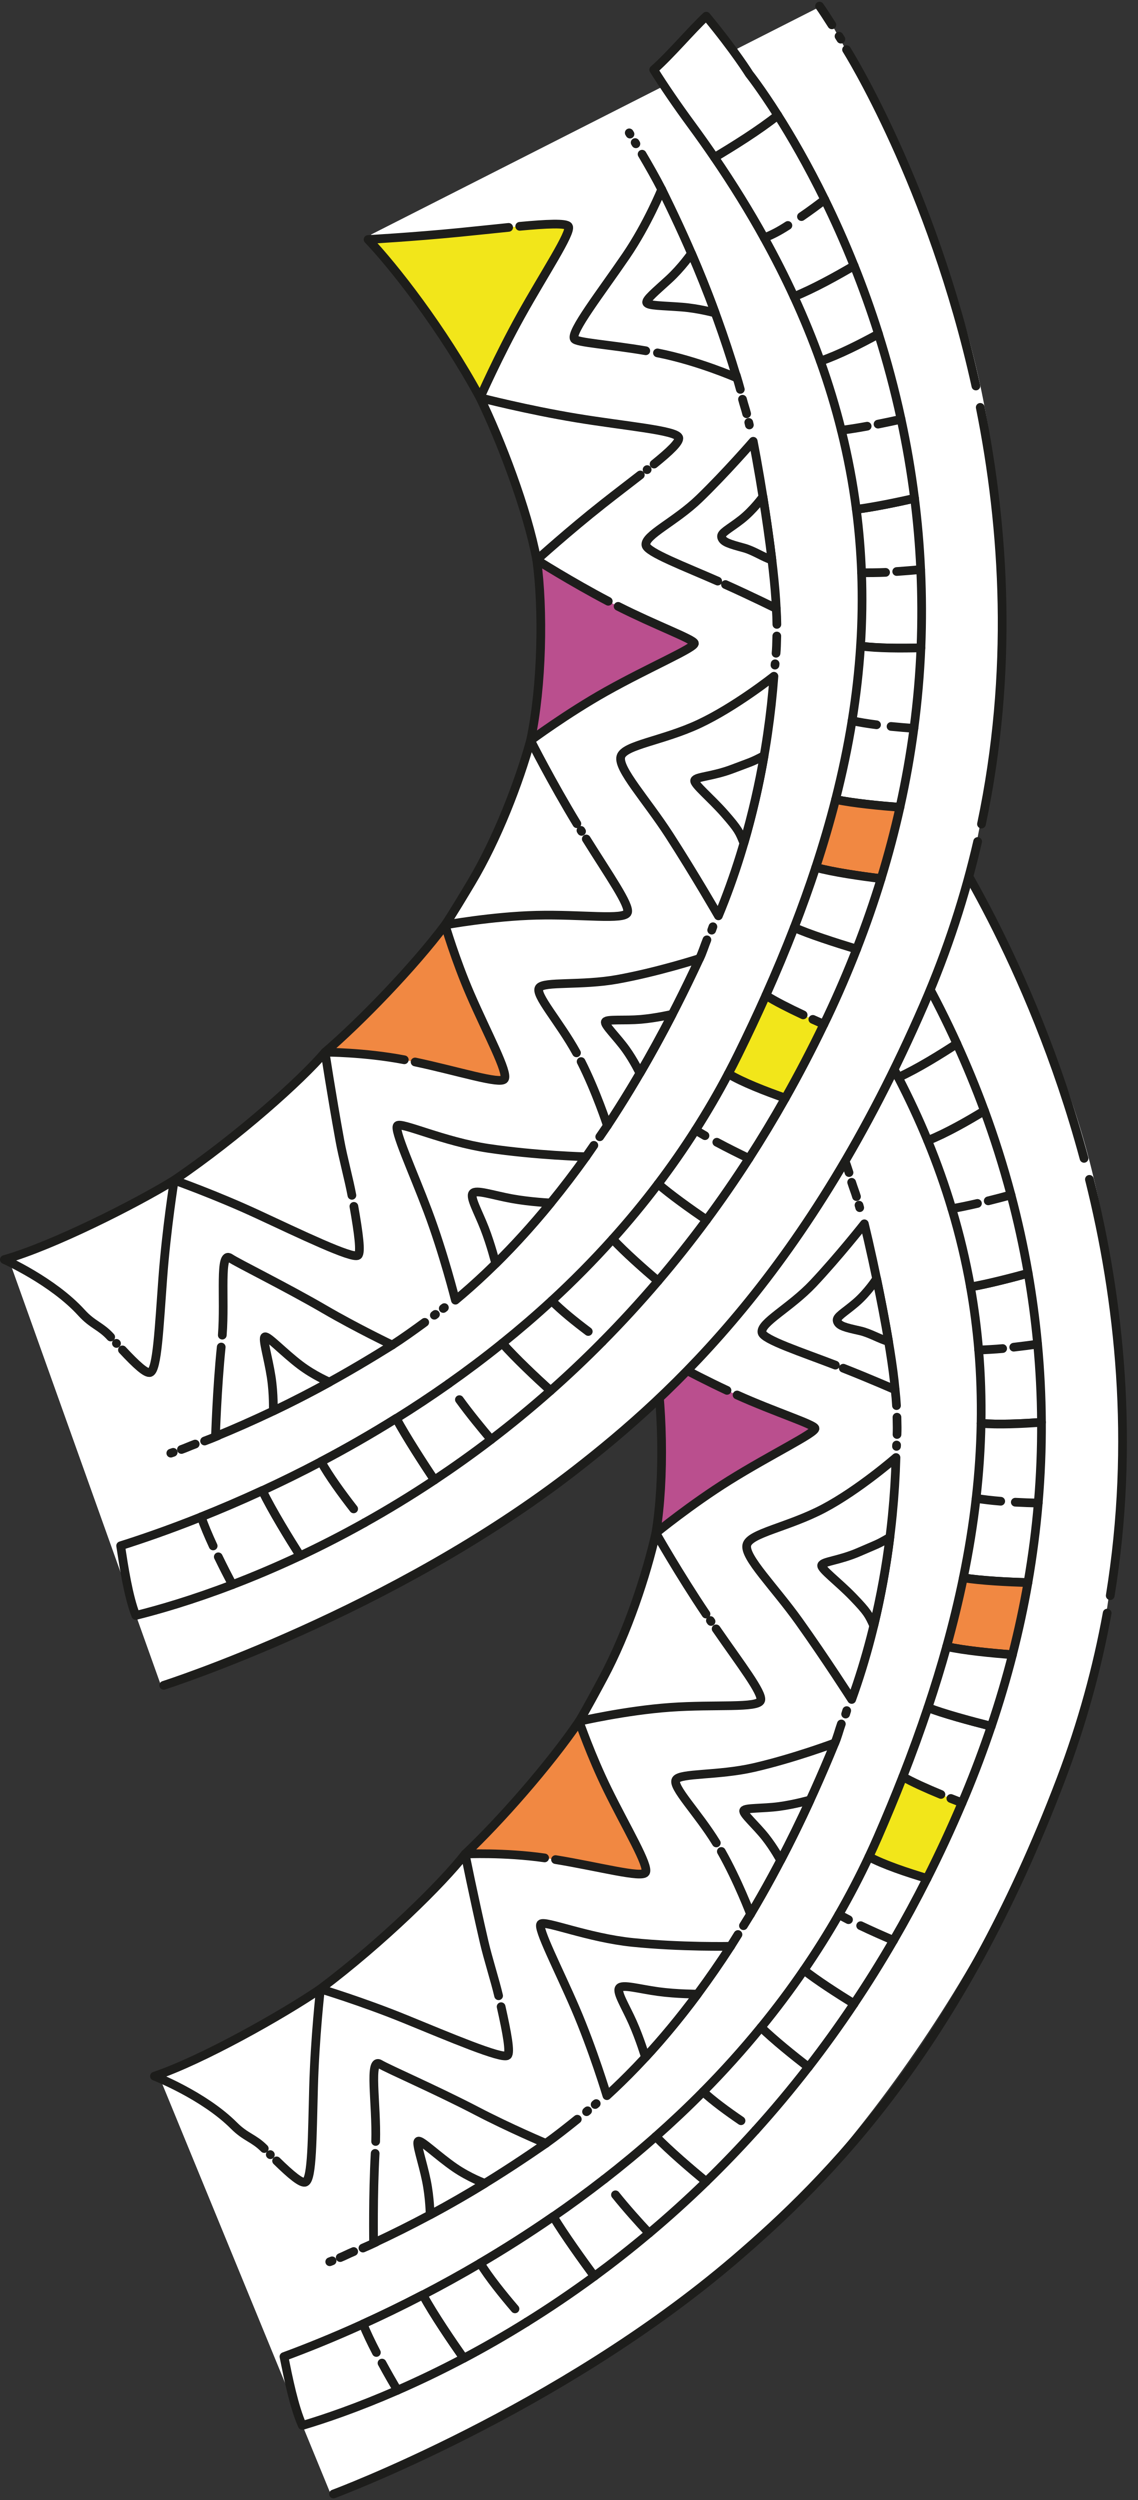 <?xml version="1.0" encoding="UTF-8" standalone="no"?>
<!DOCTYPE svg PUBLIC "-//W3C//DTD SVG 1.1//EN" "http://www.w3.org/Graphics/SVG/1.1/DTD/svg11.dtd">
<svg width="100%" height="100%" viewBox="0 0 235 516" version="1.1" xmlns="http://www.w3.org/2000/svg" xmlns:xlink="http://www.w3.org/1999/xlink" xml:space="preserve" xmlns:serif="http://www.serif.com/" style="fill-rule:evenodd;clip-rule:evenodd;stroke-linecap:round;stroke-linejoin:round;stroke-miterlimit:10;">
    <rect x="0" y="0" width="235" height="516" fill="#333333" stroke="none"/>
    <g id="CEAR" transform="matrix(1,0,0,1,-2.887,0.361)">
        <g transform="matrix(1,0,0,1,100.512,463.133)">
            <path d="M0,-249.834C5.525,-244.561 16.174,-232.266 24.626,-218.288C29.164,-209.982 35.45,-195.756 37.879,-185.396C39.732,-175.408 40.224,-159.504 38.345,-148.116C36.195,-136.257 29.724,-120.911 22.495,-109.259C16.358,-100.232 5.992,-88.488 -1.041,-81.875C-5.687,-75.885 -18.07,-63.683 -30.927,-54.026C-38.609,-48.776 -55.336,-39.331 -65.202,-36.028L-29.262,51.439C-29.262,51.439 35.59,26.057 70.359,-13.148C105.129,-52.355 127.84,-101.489 131.634,-136.512C135.427,-171.535 134.799,-208.427 121.003,-243.451C108.82,-274.38 90.662,-301.273 90.662,-301.273L0,-249.834Z" style="fill:white;fill-rule:nonzero;"/>
        </g>
        <g transform="matrix(1,0,0,1,157.105,332.327)">
            <path d="M0,-13.815C-0.559,-11.292 5.68,-5.198 10.785,1.954C16.323,9.715 21.659,18.057 21.659,18.057C27.72,1.325 30.382,-16.495 30.805,-31.872C30.805,-31.872 23.164,-25.206 15.851,-21.345C8.537,-17.486 0.546,-16.272 0,-13.815" style="fill:white;fill-rule:nonzero;"/>
        </g>
        <g transform="matrix(1,0,0,1,157.105,332.327)">
            <path d="M0,-13.815C-0.559,-11.292 5.68,-5.198 10.785,1.954C16.323,9.715 21.659,18.057 21.659,18.057C27.72,1.325 30.382,-16.495 30.805,-31.872C30.805,-31.872 23.164,-25.206 15.851,-21.345C8.537,-17.486 0.546,-16.272 0,-13.815Z" style="fill:none;fill-rule:nonzero;stroke:rgb(29,29,27);stroke-width:1.8px;"/>
        </g>
        <g transform="matrix(1,0,0,1,177.03,256.664)">
            <path d="M0,25.355C5.681,27.59 10.706,29.805 10.706,29.805C9.88,20.482 6.345,3.768 4.346,-4.45C4.346,-4.45 -1.016,2.353 -6.211,7.869C-10.952,12.9 -17.218,15.984 -16.786,17.999C-16.469,19.473 -8.635,22.024 -1.636,24.718" style="fill:white;fill-rule:nonzero;stroke:rgb(29,29,27);stroke-width:1.8px;"/>
        </g>
        <g transform="matrix(1,0,0,1,151.844,372.32)">
            <path d="M0,9.435C3.447,15.527 6.035,22.385 6.035,22.385C11.954,12.45 17.837,0.763 23.432,-12.95C23.432,-12.95 14.96,-9.768 6.701,-7.875C-0.638,-6.195 -8.486,-6.773 -9.347,-5.378C-10.248,-3.917 -4.883,1.403 -1.036,7.676" style="fill:white;fill-rule:nonzero;stroke:rgb(29,29,27);stroke-width:1.8px;"/>
        </g>
        <g transform="matrix(1,0,0,1,153.761,426.743)">
            <path d="M0,-25.413C0,-25.413 -10.294,-25.199 -20.236,-26.212C-29.421,-27.147 -38.396,-30.825 -39.189,-30.017C-39.983,-29.206 -35.522,-20.629 -32.091,-12.661C-28.391,-4.063 -25.547,5.412 -25.547,5.412C-17.658,-1.784 -8.858,-11.732 0,-25.413Z" style="fill:white;fill-rule:nonzero;stroke:rgb(29,29,27);stroke-width:1.8px;"/>
        </g>
        <g transform="matrix(1,0,0,1,160.769,205.555)">
            <path d="M0,29.361C8.472,30.61 16.616,33.748 16.616,33.748C10.546,16.553 4.13,4.392 -0.702,-4.387C-0.702,-4.387 -3.271,2.93 -7.413,9.654C-12.252,17.507 -18.18,25.869 -17.29,27.261C-16.805,28.024 -9.992,28.101 -2.43,29.034" style="fill:white;fill-rule:nonzero;stroke:rgb(29,29,27);stroke-width:1.8px;"/>
        </g>
        <g transform="matrix(1,0,0,1,80.355,442.637)">
            <path d="M0,1.437C-0.478,10.05 -0.32,19.949 -0.32,19.949C15.869,12.416 27.138,4.958 35.255,-0.626C35.255,-0.626 27.811,-3.753 20.914,-7.352C12.856,-11.557 2.405,-16.106 1.028,-16.976C-1.406,-18.512 0.355,-8.703 0.106,-1.029" style="fill:white;fill-rule:nonzero;stroke:rgb(29,29,27);stroke-width:1.8px;"/>
        </g>
        <g transform="matrix(1,0,0,1,193.799,193.25)">
            <path d="M0,8.449C-3.878,1.39 -7.574,-4.313 -10.506,-8.49C-14.183,-5.242 -19.643,-1.493 -23.148,0.815C-19.078,6.215 -15.406,11.587 -12.104,16.939" style="fill:white;fill-rule:nonzero;stroke:rgb(29,29,27);stroke-width:1.8px;"/>
        </g>
        <g transform="matrix(1,0,0,1,158.907,418.04)">
            <path d="M0,21.27C3.693,17.18 7.341,12.833 10.918,8.218C7.862,5.854 3.837,2.621 1.146,0C-2.694,4.702 -6.699,9.135 -10.819,13.3" style="fill:white;fill-rule:nonzero;stroke:rgb(29,29,27);stroke-width:1.8px;"/>
        </g>
        <g transform="matrix(1,0,0,1,204.456,326.261)">
            <path d="M0,-17.39C-0.62,-11.943 -1.511,-6.476 -2.643,-0.985C1.106,-0.391 6.528,-0.12 10.704,0C11.676,-5.582 12.377,-11.054 12.83,-16.41" style="fill:white;fill-rule:nonzero;stroke:rgb(29,29,27);stroke-width:1.8px;"/>
        </g>
        <g transform="matrix(1,0,0,1,204.988,292.483)">
            <path d="M0,-14.219C0.424,-9.181 0.584,-4.136 0.494,0.918C4.044,1.219 8.89,1.005 12.968,0.698C12.938,-4.835 12.654,-10.214 12.167,-15.438" style="fill:white;fill-rule:nonzero;stroke:rgb(29,29,27);stroke-width:1.8px;"/>
        </g>
        <g transform="matrix(0.934,0.356,0.356,-0.934,197.847,372.185)">
            <path d="M3.302,1.75C3.323,2.296 3.353,2.832 3.37,3.381C3.533,8.615 3.496,13.709 3.302,18.681C-1.32,18.141 -6.944,17.582 -10.291,17.614C-10.086,12.632 -10.007,7.575 -10.052,2.437" style="fill:white;fill-rule:nonzero;stroke:rgb(29,29,27);stroke-width:1.8px;"/>
        </g>
        <g transform="matrix(1,0,0,1,176.116,413.201)">
            <path d="M0,-18.437C-2.278,-14.463 -4.69,-10.638 -7.216,-6.958C-4.557,-4.857 -0.414,-2.181 3.118,0C5.912,-4.171 8.64,-8.53 11.283,-13.087" style="fill:white;fill-rule:nonzero;stroke:rgb(29,29,27);stroke-width:1.8px;"/>
        </g>
        <g transform="matrix(1,0,0,1,71.752,332.566)">
            <path d="M0,181.804C0,181.804 46.392,164.584 82.872,133.377C102.326,116.737 129.136,89.789 150.214,34.282C154.62,22.677 157.728,11.212 159.768,0" style="fill:none;fill-rule:nonzero;stroke:rgb(29,29,27);stroke-width:1.8px;"/>
        </g>
        <g transform="matrix(0.05,0.999,0.999,-0.05,275.24,279.152)">
            <path d="M-38.422,-45.512C-13.385,-40.558 16.237,-38.809 47.576,-45.512" style="fill:none;fill-rule:nonzero;stroke:rgb(29,29,27);stroke-width:1.8px;"/>
        </g>
        <g transform="matrix(0.402,0.916,0.916,-0.402,236.982,177.244)">
            <path d="M-22.253,-34.066C-22.253,-34.066 10.01,-27.699 52.151,-34.066" style="fill:none;fill-rule:nonzero;stroke:rgb(29,29,27);stroke-width:1.8px;"/>
        </g>
        <g transform="matrix(1,0,0,1,161.141,266.76)">
            <path d="M0,-8.89C3.106,-11.652 5.146,-13.756 4.828,-14.588C4.253,-16.086 -6.33,-16.437 -16.526,-17.64C-26.723,-18.841 -36.532,-20.892 -36.532,-20.892C-31.994,-12.586 -25.708,1.641 -23.28,12.002C-23.28,12.002 -16.881,5.645 -10.151,-0.186C-7.536,-2.455 -5.076,-4.503 -2.732,-6.512" style="fill:white;fill-rule:nonzero;stroke:rgb(29,29,27);stroke-width:1.8px;"/>
        </g>
        <g transform="matrix(1,0,0,1,159.772,259.072)">
            <path d="M0,0C0.078,-0.069 -0.079,0.069 0,0" style="fill:none;fill-rule:nonzero;stroke:rgb(29,29,27);stroke-width:1.8px;"/>
        </g>
        <g transform="matrix(1,0,0,1,117.603,358.764)">
            <path d="M0,24.671C8.992,26.139 17.8,28.538 18.579,27.332C19.42,26.03 14.591,18.079 10.698,10.125C7.331,3.25 4.874,-3.867 4.874,-3.867C-1.262,5.159 -11.629,16.903 -18.662,23.518C-18.662,23.518 -10.602,23.132 -2.249,24.325" style="fill:rgb(241,136,66);fill-rule:nonzero;stroke:rgb(29,29,27);stroke-width:1.8px;"/>
        </g>
        <g transform="matrix(1,0,0,1,153.015,308.208)">
            <path d="M0,-21.613C-7.881,-25.297 -15.154,-29.446 -15.154,-29.446C-13.3,-19.459 -12.809,-3.555 -14.688,7.833C-14.688,7.833 -7.41,1.886 0.426,-3.005C9.113,-8.425 18.434,-12.887 18.171,-13.794C17.934,-14.618 9.966,-17.118 2.081,-20.661" style="fill:rgb(186,79,142);fill-rule:nonzero;stroke:rgb(29,29,27);stroke-width:1.8px;"/>
        </g>
        <g transform="matrix(1,0,0,1,148.678,338.184)">
            <path d="M0,-5.429C-5.539,-13.648 -10.352,-22.143 -10.352,-22.143C-12.306,-13.479 -16.248,-1.536 -21.205,7.708C-22.436,10.005 -24.88,14.554 -26.201,16.714C-26.201,16.714 -16.636,14.491 -7.445,13.833C1.854,13.168 10.781,14.052 11.296,12.388C11.761,10.884 7.146,4.945 2.091,-2.372" style="fill:white;fill-rule:nonzero;stroke:rgb(29,29,27);stroke-width:1.8px;"/>
        </g>
        <g transform="matrix(-0.57,-0.821,-0.821,0.57,149.693,334.082)">
            <path d="M-0.184,0.097C-0.106,0.097 -0.029,0.096 0.05,0.097" style="fill:none;fill-rule:nonzero;stroke:rgb(29,29,27);stroke-width:1.8px;"/>
        </g>
        <g transform="matrix(1,0,0,1,128.865,244.368)">
            <path d="M0,-33.895C-3.159,-33.428 -6.63,-32.888 -10.035,-32.391C-19.72,-30.98 -28.882,-30.046 -28.882,-30.046C-23.356,-24.773 -12.709,-12.478 -4.256,1.5C-4.256,1.5 -0.921,-7.165 3.367,-15.811C7.749,-24.646 13.076,-33.479 12.33,-34.666C11.872,-35.395 7.75,-34.99 2.272,-34.221" style="fill:rgb(242,230,26);fill-rule:nonzero;stroke:rgb(29,29,27);stroke-width:1.8px;"/>
        </g>
        <g transform="matrix(-0.53,0.848,0.848,0.53,155.149,401.402)">
            <path d="M-2.192,-1.215C-1.015,-1.211 -0.224,-1.212 0.674,-1.215" style="fill:none;fill-rule:nonzero;stroke:rgb(29,29,27);stroke-width:1.8px;"/>
        </g>
        <g transform="matrix(-0.526,0.851,0.851,0.526,157.769,397.137)">
            <path d="M-2.127,-1.185C-2.127,-1.185 -1.147,-1.185 0.661,-1.185" style="fill:none;fill-rule:nonzero;stroke:rgb(29,29,27);stroke-width:1.8px;"/>
        </g>
        <g transform="matrix(-0.325,0.946,0.946,0.325,177.588,358.681)">
            <path d="M-2.75,-1.964C-1.557,-1.982 0.303,-1.837 1.402,-1.964" style="fill:none;fill-rule:nonzero;stroke:rgb(29,29,27);stroke-width:1.8px;"/>
        </g>
        <g transform="matrix(-0.295,0.955,0.955,0.295,177.932,353.254)">
            <path d="M-0.483,-0.356C-0.483,-0.356 -0.201,-0.352 0.263,-0.356" style="fill:none;fill-rule:nonzero;stroke:rgb(29,29,27);stroke-width:1.8px;"/>
        </g>
        <g transform="matrix(-0.085,-0.996,-0.996,0.085,189.492,287.826)">
            <path d="M-1.78,1.635C-0.72,1.606 0.385,1.602 1.501,1.635" style="fill:none;fill-rule:nonzero;stroke:rgb(29,29,27);stroke-width:1.8px;"/>
        </g>
        <g transform="matrix(-0.003,-1,-1,0.003,189.92,293.923)">
            <path d="M-1.767,1.802C-0.687,1.758 -0.126,1.763 1.797,1.802" style="fill:none;fill-rule:nonzero;stroke:rgb(29,29,27);stroke-width:1.8px;"/>
        </g>
        <g transform="matrix(0.066,-0.998,-0.998,-0.066,188.162,298.032)">
            <path d="M-0.128,0.137C-0.128,0.137 -0.034,0.136 0.146,0.137" style="fill:none;fill-rule:nonzero;stroke:rgb(29,29,27);stroke-width:1.8px;"/>
        </g>
        <g transform="matrix(-0.324,-0.946,-0.946,0.324,178.914,239.286)">
            <path d="M-2,1.428C-0.699,1.403 -0.249,1.407 1.02,1.428" style="fill:none;fill-rule:nonzero;stroke:rgb(29,29,27);stroke-width:1.8px;"/>
        </g>
        <g transform="matrix(-0.32,-0.947,-0.947,0.32,180.492,244.183)">
            <path d="M-2.057,1.475C-1.131,1.439 -0.25,1.502 1.059,1.475" style="fill:none;fill-rule:nonzero;stroke:rgb(29,29,27);stroke-width:1.8px;"/>
        </g>
        <g transform="matrix(-0.273,-0.962,-0.962,0.273,180.576,248.487)">
            <path d="M-0.342,0.259C-0.342,0.259 -0.148,0.258 0.195,0.259" style="fill:none;fill-rule:nonzero;stroke:rgb(29,29,27);stroke-width:1.8px;"/>
        </g>
        <g transform="matrix(0.527,0.85,0.85,-0.527,159.726,193.912)">
            <path d="M-1.967,-3.533C0.667,-3.47 3.841,-3.436 6.347,-3.533" style="fill:none;fill-rule:nonzero;stroke:rgb(29,29,27);stroke-width:1.8px;"/>
        </g>
        <g transform="matrix(0.559,0.829,0.829,-0.559,154.282,191.754)">
            <path d="M-0.065,-0.123C0.031,-0.123 0.13,-0.124 0.23,-0.123" style="fill:none;fill-rule:nonzero;stroke:rgb(29,29,27);stroke-width:1.8px;"/>
        </g>
        <g transform="matrix(0.562,0.827,0.827,-0.562,152.969,189.809)">
            <path d="M-0.065,-0.124C-0.065,-0.124 0.04,-0.124 0.233,-0.124" style="fill:none;fill-rule:nonzero;stroke:rgb(29,29,27);stroke-width:1.8px;"/>
        </g>
        <g transform="matrix(1,0,0,1,60.008,414.894)">
            <path d="M0,30.722C2.955,33.611 5.181,35.485 5.961,35.095C7.368,34.392 7.342,25.941 7.628,15.602C7.906,5.261 9.048,-4.763 9.048,-4.763C1.364,0.487 -15.362,9.931 -25.228,13.235C-25.228,13.235 -15.047,17.19 -8.792,23.461C-6.357,25.897 -4.707,25.99 -2.549,28.176" style="fill:white;fill-rule:nonzero;stroke:rgb(29,29,27);stroke-width:1.8px;"/>
        </g>
        <g transform="matrix(1,0,0,1,58.721,444.34)">
            <path d="M0,0.001C0.073,0.074 -0.074,-0.073 0,0.001" style="fill:none;fill-rule:nonzero;stroke:rgb(29,29,27);stroke-width:1.8px;"/>
        </g>
        <g transform="matrix(1,0,0,1,105.851,395.452)">
            <path d="M0,16.084C-0.729,12.953 -2.217,8.348 -2.994,4.967C-5.211,-4.639 -6.91,-13.17 -6.91,-13.17C-11.557,-7.18 -23.938,5.022 -36.795,14.679C-36.795,14.679 -28.08,17.307 -19.297,20.891C-10.326,24.554 0.732,29.254 1.823,28.406C2.492,27.884 1.738,23.779 0.518,18.341" style="fill:white;fill-rule:nonzero;stroke:rgb(29,29,27);stroke-width:1.8px;"/>
        </g>
        <g transform="matrix(0.91,-0.414,-0.414,-0.91,78.207,464.114)">
            <path d="M-0.133,0.612C1.14,0.585 1.58,0.591 2.823,0.612" style="fill:none;fill-rule:nonzero;stroke:rgb(29,29,27);stroke-width:1.8px;"/>
        </g>
        <g transform="matrix(0.913,-0.409,-0.409,-0.913,73.515,466.09)">
            <path d="M-0.133,0.624C0.773,0.586 1.637,0.652 2.918,0.624" style="fill:none;fill-rule:nonzero;stroke:rgb(29,29,27);stroke-width:1.8px;"/>
        </g>
        <g transform="matrix(0.931,-0.365,-0.365,-0.931,71.031,466.519)">
            <path d="M-0.018,0.096C-0.018,0.096 0.171,0.096 0.507,0.096" style="fill:none;fill-rule:nonzero;stroke:rgb(29,29,27);stroke-width:1.8px;"/>
        </g>
        <g transform="matrix(-0.793,0.61,0.61,0.793,117.803,443.472)">
            <path d="M-7.338,-2.495C-4.744,-2.433 -1.616,-2.4 0.848,-2.495" style="fill:none;fill-rule:nonzero;stroke:rgb(29,29,27);stroke-width:1.8px;"/>
        </g>
        <g transform="matrix(-0.765,0.644,0.644,0.765,124.097,435.513)">
            <path d="M-0.256,-0.094C-0.161,-0.092 -0.064,-0.092 0.034,-0.094" style="fill:none;fill-rule:nonzero;stroke:rgb(29,29,27);stroke-width:1.8px;"/>
        </g>
        <g transform="matrix(-0.767,0.642,0.642,0.767,125.871,434.034)">
            <path d="M-0.26,-0.095C-0.26,-0.095 -0.157,-0.092 0.034,-0.094" style="fill:none;fill-rule:nonzero;stroke:rgb(29,29,27);stroke-width:1.8px;"/>
        </g>
        <g transform="matrix(0.899,-0.438,-0.438,-0.899,79.794,481.69)">
            <path d="M-0.693,3.009C3.524,2.896 8.137,2.88 13.059,3.009" style="fill:white;fill-rule:nonzero;stroke:rgb(29,29,27);stroke-width:1.8px;"/>
        </g>
        <g transform="matrix(0.843,-0.538,-0.538,-0.843,105.822,470.038)">
            <path d="M-1.404,4.813C4.288,4.607 10.285,4.586 16.502,4.813" style="fill:white;fill-rule:nonzero;stroke:rgb(29,29,27);stroke-width:1.8px;"/>
        </g>
        <g transform="matrix(1,0,0,1,186.449,216.326)">
            <path d="M0,-8.939C-1.898,-7.593 -2.932,-7.012 -4.754,-6.136C-2.316,-2.184 -0.083,1.755 1.953,5.687C5.893,3.895 10.71,0.908 14.043,-1.272C11.823,-6.144 9.56,-10.607 7.351,-14.626C6.047,-13.516 4.44,-12.2 2.713,-10.899" style="fill:white;fill-rule:nonzero;stroke:rgb(29,29,27);stroke-width:1.8px;"/>
        </g>
        <g transform="matrix(1,0,0,1,211.66,231.717)">
            <path d="M0,14.535C-1.628,8.394 -3.488,2.591 -5.487,-2.844C-8.829,-0.797 -13.437,1.84 -17.207,3.316C-15.275,8.011 -13.62,12.696 -12.216,17.379" style="fill:white;fill-rule:nonzero;stroke:rgb(29,29,27);stroke-width:1.8px;"/>
        </g>
        <g transform="matrix(-0.957,-0.289,-0.289,0.957,191.331,233.678)">
            <path d="M-3.381,-20.479C-0.821,-17.428 2.926,-13.175 6.179,-10.32C2.764,-6.806 -0.423,-3.239 -3.381,0.393C-6.563,-2.111 -10.211,-5.968 -12.818,-8.894C-9.666,-13.075 -6.496,-16.933 -3.381,-20.479Z" style="fill:white;fill-rule:nonzero;stroke:rgb(29,29,27);stroke-width:1.8px;"/>
        </g>
        <g transform="matrix(1,0,0,1,177.015,182.568)">
            <path d="M0,-6.043C0,-6.043 -3.147,-10.626 -9.425,-17.54C-12.456,-14.431 -16.265,-9.383 -19.746,-5.99C-17.486,-2.732 -14.729,0.936 -11.395,5.056C-9.653,7.207 -7.98,9.353 -6.364,11.497C-2.858,9.188 2.602,5.439 6.278,2.191C2.507,-3.184 0,-6.043 0,-6.043Z" style="fill:white;fill-rule:nonzero;stroke:rgb(29,29,27);stroke-width:1.8px;"/>
        </g>
        <g transform="matrix(1,0,0,1,212.226,263.003)">
            <path d="M0,14.677C1.723,14.481 3.41,14.258 4.929,14.042C4.46,9.015 3.8,4.137 2.979,-0.584C-0.549,0.389 -5.21,1.588 -8.932,2.249C-8.162,6.584 -7.604,10.92 -7.238,15.261C-5.846,15.214 -3.83,15.102 -2.287,14.96" style="fill:white;fill-rule:nonzero;stroke:rgb(29,29,27);stroke-width:1.8px;"/>
        </g>
        <g transform="matrix(-0.182,-0.983,-0.983,0.182,144.032,434.031)">
            <path d="M-5.407,-11.084C-3.043,-8.698 -0.376,-6.185 1.906,-4.479C-0.697,-0.735 -3.129,3.046 -5.407,6.834C-8.874,4.524 -13.316,0.929 -16.459,-1.705C-13.814,-5.675 -10.962,-9.668 -7.9,-13.666" style="fill:white;fill-rule:nonzero;stroke:rgb(29,29,27);stroke-width:1.8px;"/>
        </g>
        <g transform="matrix(-0.245,-0.97,-0.97,0.245,164.341,407.698)">
            <path d="M-8.98,-13.093C-6,-10.203 -2.393,-6.84 0.296,-4.776C-3.001,-1.037 -6.089,2.792 -8.98,6.688C-12.178,4.719 -16.298,1.607 -19.338,-0.777C-16.113,-4.893 -12.667,-9.004 -8.98,-13.093Z" style="fill:white;fill-rule:nonzero;stroke:rgb(29,29,27);stroke-width:1.8px;"/>
        </g>
        <g transform="matrix(1,0,0,1,84.953,473.27)">
            <path d="M0,19.687C4.217,17.845 8.82,15.654 13.699,13.077C11.312,9.677 7.523,4.124 5.268,0C0.897,2.27 -3.257,4.274 -7.099,6.018" style="fill:white;fill-rule:nonzero;stroke:rgb(29,29,27);stroke-width:1.8px;"/>
        </g>
        <g transform="matrix(1,0,0,1,111.62,457.107)">
            <path d="M0,21.794C4.546,18.97 9.235,15.823 14.004,12.321C11.637,9.105 7.794,3.765 5.527,0C0.407,3.534 -4.659,6.741 -9.57,9.627" style="fill:white;fill-rule:nonzero;stroke:rgb(29,29,27);stroke-width:1.8px;"/>
        </g>
        <g transform="matrix(-0.618,-0.786,-0.786,0.618,196.112,330.917)">
            <path d="M-8.121,-17.849C-5.444,-14.642 -1.878,-10.548 0.906,-7.969C-2.196,-4.291 -5.202,-0.463 -8.121,3.513C-11.024,1.131 -14.885,-2.899 -17.845,-6.128C-14.678,-10.259 -11.432,-14.163 -8.121,-17.849Z" style="fill:rgb(241,136,66);fill-rule:nonzero;stroke:rgb(29,29,27);stroke-width:1.8px;"/>
        </g>
        <g transform="matrix(1,0,0,1,212.548,293.36)">
            <path d="M0,16.314C1.675,16.404 3.303,16.459 4.738,16.492C5.222,10.799 5.437,5.238 5.407,-0.178C1.329,0.128 -3.517,0.343 -7.066,0.042C-7.158,5.185 -7.503,10.339 -8.092,15.511C-6.563,15.773 -4.81,15.968 -3.009,16.114" style="fill:white;fill-rule:nonzero;stroke:rgb(29,29,27);stroke-width:1.8px;"/>
        </g>
        <g transform="matrix(-0.53,-0.848,-0.848,0.53,193.067,343.757)">
            <path d="M-7.806,-17.404C-5.212,-13.874 -1.808,-9.452 0.822,-6.77C-2.106,-3.572 -4.979,-0.254 -7.806,3.176C-10.495,1.182 -14.643,-2.655 -18.002,-5.875C-14.664,-9.947 -11.262,-13.782 -7.806,-17.404Z" style="fill:white;fill-rule:nonzero;stroke:rgb(29,29,27);stroke-width:1.8px;"/>
        </g>
        <g transform="matrix(1,0,0,1,197.195,383.668)">
            <path d="M0,-13.677C-2.969,-14.902 -5.916,-16.219 -7.871,-17.344C-9.488,-13.22 -11.208,-9.074 -13.022,-4.905C-13.623,-3.525 -14.243,-2.162 -14.876,-0.813C-11.865,0.81 -6.979,2.446 -2.88,3.667C-0.36,-1.323 2.06,-6.523 4.361,-11.942C3.618,-12.228 2.84,-12.532 2.046,-12.849" style="fill:rgb(242,230,26);fill-rule:nonzero;stroke:rgb(29,29,27);stroke-width:1.8px;"/>
        </g>
        <g transform="matrix(1,0,0,1,180.615,385.896)">
            <path d="M0,11.177C2.231,12.241 4.629,13.299 6.784,14.218C9.162,10.122 11.469,5.86 13.7,1.439C9.601,0.218 4.715,-1.418 1.704,-3.041C-0.224,1.072 -2.302,5.036 -4.499,8.868C-3.886,9.217 -3.216,9.574 -2.507,9.939" style="fill:white;fill-rule:nonzero;stroke:rgb(29,29,27);stroke-width:1.8px;"/>
        </g>
        <g transform="matrix(1,0,0,1,80.609,494.358)">
            <path d="M0,-9.2C-1.069,-11.258 -2.055,-13.308 -2.755,-15.07C-9.216,-12.137 -14.801,-9.922 -19.085,-8.347C-18.214,-4.015 -17.006,2.044 -15.292,5.87C-10.736,4.512 -3.938,2.217 4.344,-1.401C3.415,-2.978 2.283,-4.946 1.163,-7.011" style="fill:white;fill-rule:nonzero;stroke:rgb(29,29,27);stroke-width:1.8px;"/>
        </g>
        <g transform="matrix(0.15,-0.989,-0.989,-0.15,101.794,468.271)">
            <path d="M-6.682,-8.534C-4.139,-5.589 -1.021,-2.192 1.558,-0.022C-1.421,3.644 -4.162,7.232 -6.682,10.691C-10.419,7.841 -15.34,3.261 -18.343,0.389C-15.556,-3.376 -12.459,-7.298 -9.031,-11.313" style="fill:white;fill-rule:nonzero;stroke:rgb(29,29,27);stroke-width:1.8px;"/>
        </g>
        <g transform="matrix(1,0,0,1,136.923,440.592)">
            <path d="M0,19.958C3.921,16.662 7.859,13.12 11.782,9.312C8.62,6.702 4.276,2.988 1.373,0C-2.154,3.121 -5.723,6.066 -9.3,8.846" style="fill:white;fill-rule:nonzero;stroke:rgb(29,29,27);stroke-width:1.8px;"/>
        </g>
        <g transform="matrix(-0.995,-0.099,-0.099,0.995,125.456,469.32)">
            <path d="M-0.179,-20C3.03,-16.951 6.258,-14.06 9.482,-11.326C6.852,-7.805 2.497,-2.875 -0.179,0.091C-3.617,-3.005 -7.08,-6.319 -10.538,-9.868C-8.236,-11.891 -5.308,-14.552 -2.851,-17.07" style="fill:white;fill-rule:nonzero;stroke:rgb(29,29,27);stroke-width:1.8px;"/>
        </g>
        <g transform="matrix(1,0,0,1,204.734,263.496)">
            <path d="M0,-15.487C-1.802,-15.07 -3.622,-14.686 -5.289,-14.4C-3.673,-9.011 -2.396,-3.628 -1.439,1.757C2.282,1.096 6.943,-0.103 10.471,-1.076C9.494,-6.694 8.295,-12.089 6.927,-17.244C5.559,-16.871 3.936,-16.442 2.223,-16.019" style="fill:white;fill-rule:nonzero;stroke:rgb(29,29,27);stroke-width:1.8px;"/>
        </g>
        <g transform="matrix(1,0,0,1,172.567,329.382)">
            <path d="M0,-6.692C-0.207,-5.937 3.43,-3.283 6.465,-0.14C9.529,3.036 9.724,3.559 10.749,5.773C12.233,-0.357 13.328,-6.491 14.077,-12.465C11.343,-10.863 11.443,-11.063 7.76,-9.449C3.688,-7.665 0.218,-7.488 0,-6.692" style="fill:white;fill-rule:nonzero;"/>
        </g>
        <g transform="matrix(1,0,0,1,172.567,329.382)">
            <path d="M0,-6.692C-0.207,-5.937 3.43,-3.283 6.465,-0.14C9.529,3.036 9.724,3.559 10.749,5.773C12.233,-0.357 13.328,-6.491 14.077,-12.465C11.343,-10.863 11.443,-11.063 7.76,-9.449C3.688,-7.665 0.218,-7.488 0,-6.692Z" style="fill:none;fill-rule:nonzero;stroke:rgb(29,29,27);stroke-width:1.8px;"/>
        </g>
        <g transform="matrix(1,0,0,1,175.77,267.808)">
            <path d="M0,4.448C0.274,5.489 1.686,5.813 4.729,6.492C6.712,6.933 8.76,8.196 10.604,8.702C9.894,4.474 9.019,-0.049 8.142,-4.254C8.142,-4.254 6.287,-1.386 3.866,0.688C1.445,2.761 -0.228,3.588 0,4.448" style="fill:white;fill-rule:nonzero;"/>
        </g>
        <g transform="matrix(1,0,0,1,175.77,267.808)">
            <path d="M0,4.448C0.274,5.489 1.686,5.813 4.729,6.492C6.712,6.933 8.76,8.196 10.604,8.702C9.894,4.474 9.019,-0.049 8.142,-4.254C8.142,-4.254 6.287,-1.386 3.866,0.688C1.445,2.761 -0.228,3.588 0,4.448Z" style="fill:none;fill-rule:nonzero;stroke:rgb(29,29,27);stroke-width:1.8px;"/>
        </g>
        <g transform="matrix(1,0,0,1,156.468,381.391)">
            <path d="M0,-8.072C-0.262,-7.456 2.523,-5.059 4.478,-2.586C6.25,-0.342 7.614,2.188 7.614,2.188C9.665,-1.729 11.699,-5.881 13.708,-10.26C13.708,-10.26 10.472,-9.34 7.286,-8.915C3.961,-8.471 0.257,-8.671 0,-8.072" style="fill:white;fill-rule:nonzero;"/>
        </g>
        <g transform="matrix(1,0,0,1,156.468,381.391)">
            <path d="M0,-8.072C-0.262,-7.456 2.523,-5.059 4.478,-2.586C6.25,-0.342 7.614,2.188 7.614,2.188C9.665,-1.729 11.699,-5.881 13.708,-10.26C13.708,-10.26 10.472,-9.34 7.286,-8.915C3.961,-8.471 0.257,-8.671 0,-8.072Z" style="fill:none;fill-rule:nonzero;stroke:rgb(29,29,27);stroke-width:1.8px;"/>
        </g>
        <g transform="matrix(1,0,0,1,130.767,423.349)">
            <path d="M0,-13.382C-0.581,-12.53 1.297,-9.603 2.754,-6.326C4.281,-2.895 5.406,0.871 5.406,0.871C8.9,-2.913 12.503,-7.231 16.156,-12.152C16.156,-12.152 11.942,-12.145 8.051,-12.67C4.161,-13.195 0.595,-14.253 0,-13.382" style="fill:white;fill-rule:nonzero;"/>
        </g>
        <g transform="matrix(1,0,0,1,130.767,423.349)">
            <path d="M0,-13.382C-0.581,-12.53 1.297,-9.603 2.754,-6.326C4.281,-2.895 5.406,0.871 5.406,0.871C8.9,-2.913 12.503,-7.231 16.156,-12.152C16.156,-12.152 11.942,-12.145 8.051,-12.67C4.161,-13.195 0.595,-14.253 0,-13.382Z" style="fill:none;fill-rule:nonzero;stroke:rgb(29,29,27);stroke-width:1.8px;"/>
        </g>
        <g transform="matrix(1,0,0,1,158.073,215.554)">
            <path d="M0,9.106C0.288,9.747 3.245,9.559 7.308,9.685C10.768,9.792 14.22,10.573 14.22,10.573C12.36,6.152 10.519,2.152 8.748,-1.467C8.748,-1.467 6.88,1.539 4.322,4.109C1.757,6.686 -0.268,8.512 0,9.106" style="fill:white;fill-rule:nonzero;"/>
        </g>
        <g transform="matrix(1,0,0,1,158.073,215.554)">
            <path d="M0,9.106C0.288,9.747 3.245,9.559 7.308,9.685C10.768,9.792 14.22,10.573 14.22,10.573C12.36,6.152 10.519,2.152 8.748,-1.467C8.748,-1.467 6.88,1.539 4.322,4.109C1.757,6.686 -0.268,8.512 0,9.106Z" style="fill:none;fill-rule:nonzero;stroke:rgb(29,29,27);stroke-width:1.8px;"/>
        </g>
        <g transform="matrix(1,0,0,1,91.706,441.296)">
            <path d="M0,15.453C4.157,13.224 7.913,11.043 11.304,8.963C11.304,8.963 8.102,7.795 5.092,5.728C1.601,3.331 -1.807,0 -2.42,0.249C-3.017,0.491 -1.551,4.538 -0.761,8.43C-0.034,12.001 0,15.453 0,15.453Z" style="fill:white;fill-rule:nonzero;stroke:rgb(29,29,27);stroke-width:1.8px;"/>
        </g>
        <g transform="matrix(-0.589,-0.808,-0.808,0.589,192.935,161.528)">
            <path d="M-3.679,1.872C-2.009,1.845 -0.141,1.831 0.953,1.872" style="fill:none;fill-rule:nonzero;stroke:rgb(29,29,27);stroke-width:1.8px;"/>
        </g>
        <g transform="matrix(-0.568,-0.823,-0.823,0.568,195.504,167.845)">
            <path d="M-0.558,0.293C-0.558,0.293 -0.29,0.293 0.154,0.293" style="fill:none;fill-rule:nonzero;stroke:rgb(29,29,27);stroke-width:1.8px;"/>
        </g>
        <g transform="matrix(1,0,0,1,79.471,300.494)">
            <path d="M0,-252.427C5.273,-246.902 15.336,-234.123 23.127,-219.766C27.273,-211.258 32.889,-196.753 34.831,-186.29C36.217,-176.228 35.965,-160.319 33.557,-149.031C30.856,-137.284 23.676,-122.257 15.912,-110.955C9.36,-102.225 -1.542,-90.978 -8.877,-84.698C-13.798,-78.932 -26.735,-67.321 -40.028,-58.276C-47.948,-53.389 -65.098,-44.736 -75.106,-41.896L-43.287,47.153C-43.287,47.153 22.679,24.824 59.239,-12.716C95.801,-50.257 120.779,-98.279 126.202,-133.086C131.626,-167.894 132.72,-204.776 120.573,-240.405C109.848,-271.868 92.963,-299.58 92.963,-299.58L0,-252.427Z" style="fill:white;fill-rule:nonzero;"/>
        </g>
        <g transform="matrix(1,0,0,1,131.094,172.057)">
            <path d="M0,-16.251C-0.677,-13.756 5.271,-7.378 10.036,0.004C15.206,8.016 20.147,16.599 20.147,16.599C26.982,0.166 30.473,-17.509 31.612,-32.85C31.612,-32.85 23.67,-26.548 16.184,-23.033C8.698,-19.519 0.658,-18.679 0,-16.251" style="fill:white;fill-rule:nonzero;"/>
        </g>
        <g transform="matrix(1,0,0,1,131.094,172.057)">
            <path d="M0,-16.251C-0.677,-13.756 5.271,-7.378 10.036,0.004C15.206,8.016 20.147,16.599 20.147,16.599C26.982,0.166 30.473,-17.509 31.612,-32.85C31.612,-32.85 23.67,-26.548 16.184,-23.033C8.698,-19.519 0.658,-18.679 0,-16.251Z" style="fill:none;fill-rule:nonzero;stroke:rgb(29,29,27);stroke-width:1.8px;"/>
        </g>
        <g transform="matrix(1,0,0,1,152.699,95.659)">
            <path d="M0,24.624C5.57,27.123 10.486,29.569 10.486,29.569C10.097,20.218 7.346,3.357 5.731,-4.945C5.731,-4.945 0.059,1.601 -5.388,6.867C-10.358,11.672 -16.762,14.461 -16.425,16.493C-16.177,17.98 -8.47,20.894 -1.604,23.912" style="fill:white;fill-rule:nonzero;stroke:rgb(29,29,27);stroke-width:1.8px;"/>
        </g>
        <g transform="matrix(1,0,0,1,122.887,210.685)">
            <path d="M0,8.05C3.159,14.296 5.425,21.268 5.425,21.268C11.801,11.619 18.223,0.22 24.451,-13.218C24.451,-13.218 15.84,-10.434 7.502,-8.929C0.092,-7.593 -7.721,-8.536 -8.645,-7.182C-9.613,-5.765 -4.502,-0.202 -0.952,6.244" style="fill:white;fill-rule:nonzero;stroke:rgb(29,29,27);stroke-width:1.8px;"/>
        </g>
        <g transform="matrix(1,0,0,1,123.889,260.781)">
            <path d="M0,-22.402C0,-22.402 -10.293,-22.669 -20.177,-24.144C-29.308,-25.507 -38.102,-29.6 -38.933,-28.83C-39.764,-28.057 -35.707,-19.281 -32.651,-11.162C-29.355,-2.401 -26.958,7.198 -26.958,7.198C-18.741,0.377 -9.487,-9.15 0,-22.402Z" style="fill:white;fill-rule:nonzero;stroke:rgb(29,29,27);stroke-width:1.8px;"/>
        </g>
        <g transform="matrix(1,0,0,1,138.654,43.886)">
            <path d="M0,28.587C8.404,30.23 16.394,33.744 16.394,33.744C11.132,16.285 5.291,3.838 0.874,-5.157C0.874,-5.157 -2.034,2.033 -6.485,8.556C-11.686,16.174 -17.997,24.25 -17.173,25.684C-16.725,26.468 -9.923,26.862 -2.412,28.147" style="fill:white;fill-rule:nonzero;stroke:rgb(29,29,27);stroke-width:1.8px;"/>
        </g>
        <g transform="matrix(1,0,0,1,48.568,276.135)">
            <path d="M0,1.516C-0.879,10.097 -1.183,19.993 -1.183,19.993C15.341,13.223 26.944,6.3 35.313,1.101C35.313,1.101 28.022,-2.372 21.302,-6.288C13.449,-10.864 3.222,-15.895 1.887,-16.829C-0.473,-18.477 0.828,-8.596 0.222,-0.942" style="fill:white;fill-rule:nonzero;stroke:rgb(29,29,27);stroke-width:1.8px;"/>
        </g>
        <g transform="matrix(1,0,0,1,173.198,31.339)">
            <path d="M0,9.494C-3.545,2.263 -6.971,-3.608 -9.704,-7.917C-13.528,-4.844 -19.157,-1.355 -22.768,0.788C-18.953,6.372 -15.536,11.91 -12.487,17.411" style="fill:white;fill-rule:nonzero;stroke:rgb(29,29,27);stroke-width:1.8px;"/>
        </g>
        <g transform="matrix(1,0,0,1,127.258,255.364)">
            <path d="M0,21.193C3.88,17.28 7.726,13.109 11.515,8.665C8.572,6.161 4.702,2.744 2.138,0C-1.918,4.517 -6.126,8.759 -10.436,12.727" style="fill:white;fill-rule:nonzero;stroke:rgb(29,29,27);stroke-width:1.8px;"/>
        </g>
        <g transform="matrix(1,0,0,1,178.843,166.256)">
            <path d="M0,-17.87C-0.874,-12.458 -2.019,-7.038 -3.405,-1.606C0.312,-0.838 5.716,-0.315 9.881,0C11.111,-5.53 12.067,-10.964 12.771,-16.292" style="fill:white;fill-rule:nonzero;stroke:rgb(29,29,27);stroke-width:1.8px;"/>
        </g>
        <g transform="matrix(1,0,0,1,180.802,132.81)">
            <path d="M0,-14.973C0.187,-9.92 0.112,-4.873 -0.213,0.171C3.318,0.637 8.17,0.649 12.257,0.533C12.485,-4.995 12.453,-10.382 12.21,-15.622" style="fill:white;fill-rule:nonzero;stroke:rgb(29,29,27);stroke-width:1.8px;"/>
        </g>
        <g transform="matrix(0.917,0.4,0.4,-0.917,168.805,211.245)">
            <path d="M3.775,1.872C3.796,2.417 3.826,2.954 3.843,3.503C4.007,8.736 3.97,13.831 3.775,18.804C-0.847,18.262 -6.469,17.705 -9.818,17.737C-9.613,12.754 -9.534,7.697 -9.581,2.559" style="fill:white;fill-rule:nonzero;stroke:rgb(29,29,27);stroke-width:1.8px;"/>
        </g>
        <g transform="matrix(1,0,0,1,146.526,251.425)">
            <path d="M0,-18.562C-2.462,-14.699 -5.05,-10.991 -7.744,-7.432C-5.186,-5.209 -1.173,-2.343 2.255,0C5.24,-4.036 8.168,-8.262 11.021,-12.691" style="fill:white;fill-rule:nonzero;stroke:rgb(29,29,27);stroke-width:1.8px;"/>
        </g>
        <g transform="matrix(1,0,0,1,36.695,173.318)">
            <path d="M0,174.152C0,174.152 47.145,159.115 85.042,129.644C105.251,113.928 133.289,88.262 156.935,33.798C161.877,22.413 165.516,11.105 168.076,0" style="fill:none;fill-rule:nonzero;stroke:rgb(29,29,27);stroke-width:1.8px;"/>
        </g>
        <g transform="matrix(0.003,1,1,-0.003,251.73,123.152)">
            <path d="M-39.575,-46.303C-14.538,-41.349 15.085,-39.599 46.423,-46.303" style="fill:none;fill-rule:nonzero;stroke:rgb(29,29,27);stroke-width:1.8px;"/>
        </g>
        <g transform="matrix(0.359,0.933,0.933,-0.359,218.666,19.682)">
            <path d="M-23.858,-34.726C-23.858,-34.726 8.406,-28.359 50.545,-34.726" style="fill:none;fill-rule:nonzero;stroke:rgb(29,29,27);stroke-width:1.8px;"/>
        </g>
        <g transform="matrix(1,0,0,1,137.953,101.51)">
            <path d="M0,-6.091C3.232,-8.704 5.369,-10.711 5.09,-11.558C4.585,-13.08 -5.971,-13.924 -16.099,-15.603C-26.229,-17.278 -35.933,-19.783 -35.933,-19.783C-31.786,-11.276 -26.171,3.229 -24.229,13.692C-24.229,13.692 -17.54,7.641 -10.546,2.13C-7.827,-0.015 -5.274,-1.945 -2.84,-3.843" style="fill:white;fill-rule:nonzero;stroke:rgb(29,29,27);stroke-width:1.8px;"/>
        </g>
        <g transform="matrix(1,0,0,1,136.531,96.555)">
            <path d="M0,0.001C0.082,-0.065 -0.082,0.066 0,0.001" style="fill:none;fill-rule:nonzero;stroke:rgb(29,29,27);stroke-width:1.8px;"/>
        </g>
        <g transform="matrix(1,0,0,1,88.605,195.23)">
            <path d="M0,23.586C8.914,25.472 17.601,28.279 18.435,27.111C19.336,25.85 14.883,17.683 11.365,9.556C8.323,2.53 6.201,-4.693 6.201,-4.693C-0.35,4.037 -11.253,15.284 -18.588,21.564C-18.588,21.564 -10.518,21.554 -2.229,23.136" style="fill:rgb(241,136,66);fill-rule:nonzero;stroke:rgb(29,29,27);stroke-width:1.8px;"/>
        </g>
        <g transform="matrix(1,0,0,1,128.496,143.931)">
            <path d="M0,-20.198C-7.699,-24.245 -14.771,-28.729 -14.771,-28.729C-13.386,-18.667 -13.637,-2.758 -16.046,8.531C-16.046,8.531 -8.497,2.93 -0.442,-1.59C8.488,-6.599 18.007,-10.622 17.787,-11.539C17.589,-12.374 9.746,-15.243 2.034,-19.149" style="fill:rgb(186,79,142);fill-rule:nonzero;stroke:rgb(29,29,27);stroke-width:1.8px;"/>
        </g>
        <g transform="matrix(1,0,0,1,122.011,173.357)">
            <path d="M0,-3.717C-5.15,-12.185 -9.561,-20.896 -9.561,-20.896C-11.916,-12.332 -16.411,-0.586 -21.795,8.417C-23.132,10.654 -25.785,15.085 -27.205,17.179C-27.205,17.179 -17.547,15.406 -8.336,15.177C0.983,14.946 9.86,16.247 10.452,14.608C10.986,13.128 6.654,6.979 1.945,-0.566" style="fill:white;fill-rule:nonzero;stroke:rgb(29,29,27);stroke-width:1.8px;"/>
        </g>
        <g transform="matrix(-0.53,-0.848,-0.848,0.53,122.969,171.017)">
            <path d="M-0.18,0.1C-0.101,0.1 -0.024,0.1 0.055,0.1" style="fill:none;fill-rule:nonzero;stroke:rgb(29,29,27);stroke-width:1.8px;"/>
        </g>
        <g transform="matrix(1,0,0,1,107.924,80.782)">
            <path d="M0,-34.214C-3.178,-33.895 -6.669,-33.518 -10.094,-33.18C-19.834,-32.222 -29.03,-31.717 -29.03,-31.717C-23.757,-26.192 -13.694,-13.413 -5.903,0.944C-5.903,0.944 -2.167,-7.556 2.521,-15.992C7.31,-24.613 13.043,-33.188 12.353,-34.409C11.93,-35.158 7.792,-34.945 2.285,-34.434" style="fill:rgb(242,230,26);fill-rule:nonzero;stroke:rgb(29,29,27);stroke-width:1.8px;"/>
        </g>
        <g transform="matrix(-0.569,0.822,0.822,0.569,125.21,238.54)">
            <path d="M-2.248,-1.178C-1.07,-1.175 -0.279,-1.175 0.618,-1.178" style="fill:none;fill-rule:nonzero;stroke:rgb(29,29,27);stroke-width:1.8px;"/>
        </g>
        <g transform="matrix(-0.565,0.825,0.825,0.565,128.028,234.402)">
            <path d="M-2.181,-1.15C-2.181,-1.15 -1.201,-1.149 0.606,-1.15" style="fill:none;fill-rule:nonzero;stroke:rgb(29,29,27);stroke-width:1.8px;"/>
        </g>
        <g transform="matrix(-0.368,0.93,0.93,0.368,149.615,196.958)">
            <path d="M-2.839,-1.929C-1.646,-1.946 0.213,-1.803 1.311,-1.929" style="fill:none;fill-rule:nonzero;stroke:rgb(29,29,27);stroke-width:1.8px;"/>
        </g>
        <g transform="matrix(-0.338,0.941,0.941,0.338,150.267,191.496)">
            <path d="M-0.498,-0.35C-0.498,-0.35 -0.216,-0.347 0.246,-0.35" style="fill:none;fill-rule:nonzero;stroke:rgb(29,29,27);stroke-width:1.8px;"/>
        </g>
        <g transform="matrix(-0.039,-0.999,-0.999,0.039,164.884,126.739)">
            <path d="M-1.704,1.639C-0.644,1.61 0.461,1.606 1.576,1.639" style="fill:none;fill-rule:nonzero;stroke:rgb(29,29,27);stroke-width:1.8px;"/>
        </g>
        <g transform="matrix(0.043,-0.999,-0.999,-0.043,164.996,132.836)">
            <path d="M-1.705,1.781C-0.625,1.736 -0.064,1.742 1.86,1.781" style="fill:none;fill-rule:nonzero;stroke:rgb(29,29,27);stroke-width:1.8px;"/>
        </g>
        <g transform="matrix(0.11,-0.994,-0.994,-0.11,163.07,136.803)">
            <path d="M-0.122,0.136C-0.122,0.136 -0.027,0.135 0.152,0.136" style="fill:none;fill-rule:nonzero;stroke:rgb(29,29,27);stroke-width:1.8px;"/>
        </g>
        <g transform="matrix(-0.28,-0.96,-0.96,0.28,156.613,77.742)">
            <path d="M-1.934,1.45C-0.633,1.424 -0.183,1.428 1.087,1.45" style="fill:none;fill-rule:nonzero;stroke:rgb(29,29,27);stroke-width:1.8px;"/>
        </g>
        <g transform="matrix(-0.275,-0.961,-0.961,0.275,157.964,82.712)">
            <path d="M-1.987,1.497C-1.062,1.461 -0.18,1.525 1.129,1.497" style="fill:none;fill-rule:nonzero;stroke:rgb(29,29,27);stroke-width:1.8px;"/>
        </g>
        <g transform="matrix(-0.229,-0.973,-0.973,0.229,157.811,86.964)">
            <path d="M-0.33,0.261C-0.33,0.261 -0.137,0.261 0.207,0.261" style="fill:none;fill-rule:nonzero;stroke:rgb(29,29,27);stroke-width:1.8px;"/>
        </g>
        <g transform="matrix(0.487,0.874,0.874,-0.487,139.692,31.562)">
            <path d="M-2.134,-3.632C0.501,-3.568 3.674,-3.535 6.181,-3.632" style="fill:none;fill-rule:nonzero;stroke:rgb(29,29,27);stroke-width:1.8px;"/>
        </g>
        <g transform="matrix(0.52,0.854,0.854,-0.52,134.193,29.058)">
            <path d="M-0.071,-0.127C0.025,-0.126 0.124,-0.127 0.225,-0.127" style="fill:none;fill-rule:nonzero;stroke:rgb(29,29,27);stroke-width:1.8px;"/>
        </g>
        <g transform="matrix(0.522,0.853,0.853,-0.522,132.974,27.054)">
            <path d="M-0.071,-0.128C-0.071,-0.128 0.034,-0.128 0.227,-0.128" style="fill:none;fill-rule:nonzero;stroke:rgb(29,29,27);stroke-width:1.8px;"/>
        </g>
        <g transform="matrix(1,0,0,1,28.171,248.216)">
            <path d="M0,30.026C2.817,33.049 4.953,35.025 5.751,34.672C7.189,34.036 7.558,25.593 8.325,15.278C9.087,4.962 10.694,-4.999 10.694,-4.999C2.774,-0.113 -14.375,8.541 -24.384,11.38C-24.384,11.38 -14.398,15.807 -8.443,22.363C-6.124,24.91 -4.48,25.08 -2.427,27.364" style="fill:white;fill-rule:nonzero;stroke:rgb(29,29,27);stroke-width:1.8px;"/>
        </g>
        <g transform="matrix(1,0,0,1,26.946,276.907)">
            <path d="M0,0.001C0.07,0.078 -0.071,-0.077 0,0.001" style="fill:none;fill-rule:nonzero;stroke:rgb(29,29,27);stroke-width:1.8px;"/>
        </g>
        <g transform="matrix(1,0,0,1,75.555,229.984)">
            <path d="M0,16.354C-0.582,13.193 -1.854,8.523 -2.473,5.11C-4.239,-4.589 -5.538,-13.19 -5.538,-13.19C-10.459,-7.423 -23.396,4.188 -36.689,13.233C-36.689,13.233 -28.107,16.265 -19.501,20.255C-10.711,24.333 0.117,29.544 1.246,28.748C1.938,28.257 1.378,24.123 0.411,18.633" style="fill:white;fill-rule:nonzero;stroke:rgb(29,29,27);stroke-width:1.8px;"/>
        </g>
        <g transform="matrix(0.929,-0.371,-0.371,-0.929,45.439,297.52)">
            <path d="M-0.106,0.549C1.166,0.522 1.609,0.527 2.851,0.549" style="fill:none;fill-rule:nonzero;stroke:rgb(29,29,27);stroke-width:1.8px;"/>
        </g>
        <g transform="matrix(0.931,-0.366,-0.366,-0.931,40.659,299.272)">
            <path d="M-0.106,0.558C0.8,0.52 1.664,0.586 2.946,0.558" style="fill:none;fill-rule:nonzero;stroke:rgb(29,29,27);stroke-width:1.8px;"/>
        </g>
        <g transform="matrix(0.947,-0.321,-0.321,-0.947,38.199,299.627)">
            <path d="M-0.014,0.084C-0.014,0.084 0.176,0.085 0.513,0.085" style="fill:none;fill-rule:nonzero;stroke:rgb(29,29,27);stroke-width:1.8px;"/>
        </g>
        <g transform="matrix(-0.82,0.572,0.572,0.82,85.824,278.736)">
            <path d="M-7.452,-2.342C-4.857,-2.28 -1.729,-2.247 0.736,-2.342" style="fill:none;fill-rule:nonzero;stroke:rgb(29,29,27);stroke-width:1.8px;"/>
        </g>
        <g transform="matrix(-0.792,0.61,0.61,0.792,92.657,271.139)">
            <path d="M-0.26,-0.089C-0.165,-0.088 -0.068,-0.088 0.03,-0.089" style="fill:none;fill-rule:nonzero;stroke:rgb(29,29,27);stroke-width:1.8px;"/>
        </g>
        <g transform="matrix(-0.795,0.607,0.607,0.795,94.498,269.744)">
            <path d="M-0.263,-0.089C-0.263,-0.089 -0.161,-0.087 0.03,-0.089" style="fill:none;fill-rule:nonzero;stroke:rgb(29,29,27);stroke-width:1.8px;"/>
        </g>
        <g transform="matrix(0.919,-0.395,-0.395,-0.919,46.015,314.985)">
            <path d="M-0.56,2.717C3.658,2.603 8.27,2.588 13.194,2.717" style="fill:white;fill-rule:nonzero;stroke:rgb(29,29,27);stroke-width:1.8px;"/>
        </g>
        <g transform="matrix(0.867,-0.498,-0.498,-0.867,72.431,304.573)">
            <path d="M-1.188,4.457C4.504,4.25 10.501,4.229 16.718,4.457" style="fill:white;fill-rule:nonzero;stroke:rgb(29,29,27);stroke-width:1.8px;"/>
        </g>
        <g transform="matrix(1,0,0,1,165.59,55.535)">
            <path d="M0,-9.364C-1.96,-8.107 -3.019,-7.575 -4.88,-6.785C-2.629,-2.724 -0.582,1.316 1.268,5.338C5.287,3.732 10.238,0.973 13.67,-1.05C11.68,-6.019 9.626,-10.584 7.607,-14.702C6.253,-13.653 4.587,-12.414 2.801,-11.194" style="fill:white;fill-rule:nonzero;stroke:rgb(29,29,27);stroke-width:1.8px;"/>
        </g>
        <g transform="matrix(1,0,0,1,188.961,70.826)">
            <path d="M0,15.345C-1.34,9.135 -2.928,3.251 -4.671,-2.271C-8.104,-0.383 -12.83,2.036 -16.665,3.335C-14.955,8.116 -13.52,12.873 -12.335,17.616" style="fill:white;fill-rule:nonzero;stroke:rgb(29,29,27);stroke-width:1.8px;"/>
        </g>
        <g transform="matrix(-0.943,-0.334,-0.334,0.943,168.817,72.368)">
            <path d="M-3.878,-20.342C-1.318,-17.291 2.429,-13.038 5.682,-10.182C2.267,-6.67 -0.921,-3.1 -3.878,0.53C-7.06,-1.974 -10.708,-5.831 -13.314,-8.758C-10.163,-12.939 -6.993,-16.796 -3.878,-20.342Z" style="fill:white;fill-rule:nonzero;stroke:rgb(29,29,27);stroke-width:1.8px;"/>
        </g>
        <g transform="matrix(1,0,0,1,157.606,20.203)">
            <path d="M0,-5.3C0,-5.3 -2.93,-10.025 -8.877,-17.224C-12.051,-14.259 -16.091,-9.395 -19.727,-6.168C-17.621,-2.809 -15.038,0.985 -11.899,5.256C-10.261,7.486 -8.689,9.708 -7.176,11.924C-3.565,9.781 2.063,6.292 5.888,3.219C2.371,-2.326 0,-5.3 0,-5.3Z" style="fill:white;fill-rule:nonzero;stroke:rgb(29,29,27);stroke-width:1.8px;"/>
        </g>
        <g transform="matrix(1,0,0,1,188.059,102.751)">
            <path d="M0,14.841C1.73,14.725 3.426,14.581 4.953,14.437C4.72,9.394 4.287,4.489 3.688,-0.264C0.118,0.543 -4.594,1.524 -8.342,2.01C-7.775,6.376 -7.419,10.734 -7.257,15.086C-5.864,15.105 -3.846,15.087 -2.298,15.017" style="fill:white;fill-rule:nonzero;stroke:rgb(29,29,27);stroke-width:1.8px;"/>
        </g>
        <g transform="matrix(-0.136,-0.991,-0.991,0.136,113.01,270.418)">
            <path d="M-5.527,-10.699C-3.163,-8.311 -0.499,-5.798 1.787,-4.093C-0.818,-0.348 -3.249,3.432 -5.527,7.221C-8.994,4.91 -13.437,1.315 -16.58,-1.319C-13.934,-5.289 -11.082,-9.283 -8.02,-13.28" style="fill:white;fill-rule:nonzero;stroke:rgb(29,29,27);stroke-width:1.8px;"/>
        </g>
        <g transform="matrix(-0.199,-0.98,-0.98,0.199,134.625,245.027)">
            <path d="M-9.088,-12.599C-6.109,-9.706 -2.501,-6.345 0.186,-4.28C-3.11,-0.54 -6.199,3.289 -9.088,7.182C-12.289,5.215 -16.408,2.103 -19.448,-0.282C-16.223,-4.398 -12.777,-8.509 -9.088,-12.599Z" style="fill:white;fill-rule:nonzero;stroke:rgb(29,29,27);stroke-width:1.8px;"/>
        </g>
        <g transform="matrix(1,0,0,1,50.88,307.276)">
            <path d="M0,19.419C4.298,17.775 8.998,15.802 13.993,13.455C11.766,9.947 8.241,4.224 6.181,0C1.709,2.064 -2.534,3.871 -6.453,5.434" style="fill:white;fill-rule:nonzero;stroke:rgb(29,29,27);stroke-width:1.8px;"/>
        </g>
        <g transform="matrix(1,0,0,1,78.174,292.386)">
            <path d="M0,21.513C4.674,18.905 9.504,15.98 14.431,12.704C12.217,9.38 8.627,3.867 6.539,0C1.26,3.292 -3.951,6.259 -8.991,8.913" style="fill:white;fill-rule:nonzero;stroke:rgb(29,29,27);stroke-width:1.8px;"/>
        </g>
        <g transform="matrix(-0.581,-0.814,-0.814,0.581,169.641,169.55)">
            <path d="M-8.407,-17.445C-5.73,-14.239 -2.165,-10.144 0.62,-7.566C-2.481,-3.887 -5.488,-0.059 -8.407,3.918C-11.31,1.534 -15.171,-2.495 -18.13,-5.724C-14.964,-9.855 -11.718,-13.759 -8.407,-17.445Z" style="fill:rgb(241,136,66);fill-rule:nonzero;stroke:rgb(29,29,27);stroke-width:1.8px;"/>
        </g>
        <g transform="matrix(1,0,0,1,186.889,133.378)">
            <path d="M0,16.187C1.668,16.354 3.292,16.485 4.725,16.585C5.473,10.922 5.947,5.376 6.17,-0.036C2.083,0.081 -2.769,0.069 -6.3,-0.398C-6.632,4.736 -7.217,9.869 -8.046,15.007C-6.532,15.339 -4.789,15.617 -2.997,15.846" style="fill:white;fill-rule:nonzero;stroke:rgb(29,29,27);stroke-width:1.8px;"/>
        </g>
        <g transform="matrix(-0.49,-0.872,-0.872,0.49,166.14,182.267)">
            <path d="M-8.036,-16.928C-5.443,-13.398 -2.039,-8.977 0.591,-6.294C-2.337,-3.095 -5.21,0.223 -8.036,3.652C-10.725,1.658 -14.874,-2.179 -18.233,-5.399C-14.895,-9.469 -11.491,-13.307 -8.036,-16.928Z" style="fill:white;fill-rule:nonzero;stroke:rgb(29,29,27);stroke-width:1.8px;"/>
        </g>
        <g transform="matrix(1,0,0,1,168.738,222.261)">
            <path d="M0,-13.162C-2.908,-14.522 -5.791,-15.976 -7.692,-17.191C-9.499,-13.147 -11.41,-9.087 -13.418,-5.006C-14.082,-3.655 -14.765,-2.324 -15.46,-1.006C-12.528,0.757 -7.725,2.618 -3.686,4.029C-0.937,-0.838 1.724,-5.918 4.275,-11.224C3.546,-11.545 2.783,-11.886 2.005,-12.238" style="fill:rgb(242,230,26);fill-rule:nonzero;stroke:rgb(29,29,27);stroke-width:1.8px;"/>
        </g>
        <g transform="matrix(1,0,0,1,150.911,224.61)">
            <path d="M0,10.77C2.18,11.937 4.525,13.105 6.636,14.124C9.201,10.143 11.705,5.993 14.141,1.681C10.102,0.27 5.298,-1.591 2.366,-3.354C0.248,0.665 -2.013,4.528 -4.386,8.253C-3.79,8.63 -3.137,9.019 -2.445,9.416" style="fill:white;fill-rule:nonzero;stroke:rgb(29,29,27);stroke-width:1.8px;"/>
        </g>
        <g transform="matrix(1,0,0,1,46.905,327.051)">
            <path d="M0,-8.349C-0.972,-10.454 -1.86,-12.548 -2.478,-14.341C-9.068,-11.712 -14.751,-9.761 -19.104,-8.387C-18.436,-4.02 -17.512,2.089 -15.978,5.992C-11.363,4.847 -4.466,2.872 3.976,-0.356C3.122,-1.975 2.083,-3.994 1.06,-6.107" style="fill:white;fill-rule:nonzero;stroke:rgb(29,29,27);stroke-width:1.8px;"/>
        </g>
        <g transform="matrix(0.196,-0.981,-0.981,-0.196,69.28,302.89)">
            <path d="M-6.7,-8.104C-4.157,-5.158 -1.038,-1.764 1.54,0.408C-1.437,4.074 -4.179,7.661 -6.7,11.121C-10.436,8.271 -15.357,3.692 -18.36,0.818C-15.573,-2.946 -12.477,-6.869 -9.049,-10.883" style="fill:white;fill-rule:nonzero;stroke:rgb(29,29,27);stroke-width:1.8px;"/>
        </g>
        <g transform="matrix(1,0,0,1,104.307,276.876)">
            <path d="M0,19.872C4.07,16.763 8.169,13.409 12.266,9.788C9.229,7.033 5.062,3.12 2.302,0C-1.367,2.953 -5.068,5.729 -8.771,8.338" style="fill:white;fill-rule:nonzero;stroke:rgb(29,29,27);stroke-width:1.8px;"/>
        </g>
        <g transform="matrix(-0.989,-0.146,-0.146,0.989,92.046,304.835)">
            <path d="M-0.59,-19.92C2.618,-16.871 5.847,-13.981 9.07,-11.245C6.44,-7.725 2.085,-2.794 -0.59,0.172C-4.03,-2.926 -7.493,-6.24 -10.95,-9.789C-8.647,-11.812 -5.72,-14.472 -3.263,-16.992" style="fill:white;fill-rule:nonzero;stroke:rgb(29,29,27);stroke-width:1.8px;"/>
        </g>
        <g transform="matrix(1,0,0,1,181.959,103.328)">
            <path d="M0,-15.726C-1.818,-15.394 -3.655,-15.095 -5.333,-14.887C-3.971,-9.428 -2.945,-3.992 -2.242,1.432C1.506,0.946 6.218,-0.035 9.787,-0.842C9.074,-6.499 8.127,-11.944 7.002,-17.158C5.617,-16.848 3.977,-16.497 2.245,-16.154" style="fill:white;fill-rule:nonzero;stroke:rgb(29,29,27);stroke-width:1.8px;"/>
        </g>
        <g transform="matrix(1,0,0,1,146.343,168.544)">
            <path d="M0,-7.842C-0.242,-7.098 3.267,-4.277 6.152,-0.995C9.065,2.319 9.235,2.851 10.156,5.11C11.925,-0.944 13.305,-7.02 14.332,-12.952C11.525,-11.48 11.635,-11.674 7.881,-10.235C3.73,-8.642 0.255,-8.627 0,-7.842" style="fill:white;fill-rule:nonzero;"/>
        </g>
        <g transform="matrix(1,0,0,1,146.343,168.544)">
            <path d="M0,-7.842C-0.242,-7.098 3.267,-4.277 6.152,-0.995C9.065,2.319 9.235,2.851 10.156,5.11C11.925,-0.944 13.305,-7.02 14.332,-12.952C11.525,-11.48 11.635,-11.674 7.881,-10.235C3.73,-8.642 0.255,-8.627 0,-7.842Z" style="fill:none;fill-rule:nonzero;stroke:rgb(29,29,27);stroke-width:1.8px;"/>
        </g>
        <g transform="matrix(1,0,0,1,151.896,106.903)">
            <path d="M0,3.569C0.226,4.623 1.62,5.011 4.628,5.832C6.589,6.365 8.576,7.722 10.394,8.313C9.882,4.057 9.219,-0.502 8.539,-4.744C8.539,-4.744 6.552,-1.965 4.037,-0.006C1.523,1.952 -0.187,2.7 0,3.569" style="fill:white;fill-rule:nonzero;"/>
        </g>
        <g transform="matrix(1,0,0,1,151.896,106.903)">
            <path d="M0,3.569C0.226,4.623 1.62,5.011 4.628,5.832C6.589,6.365 8.576,7.722 10.394,8.313C9.882,4.057 9.219,-0.502 8.539,-4.744C8.539,-4.744 6.552,-1.965 4.037,-0.006C1.523,1.952 -0.187,2.7 0,3.569Z" style="fill:none;fill-rule:nonzero;stroke:rgb(29,29,27);stroke-width:1.8px;"/>
        </g>
        <g transform="matrix(1,0,0,1,127.9,219.58)">
            <path d="M0,-9.055C-0.29,-8.452 2.381,-5.928 4.217,-3.366C5.883,-1.042 7.128,1.548 7.128,1.548C9.358,-2.269 11.584,-6.321 13.796,-10.603C13.796,-10.603 10.52,-9.833 7.317,-9.557C3.976,-9.27 0.284,-9.642 0,-9.055" style="fill:white;fill-rule:nonzero;"/>
        </g>
        <g transform="matrix(1,0,0,1,127.9,219.58)">
            <path d="M0,-9.055C-0.29,-8.452 2.381,-5.928 4.217,-3.366C5.883,-1.042 7.128,1.548 7.128,1.548C9.358,-2.269 11.584,-6.321 13.796,-10.603C13.796,-10.603 10.52,-9.833 7.317,-9.557C3.976,-9.27 0.284,-9.642 0,-9.055Z" style="fill:none;fill-rule:nonzero;stroke:rgb(29,29,27);stroke-width:1.8px;"/>
        </g>
        <g transform="matrix(1,0,0,1,100.517,259.578)">
            <path d="M0,-13.645C-0.62,-12.822 1.119,-9.809 2.422,-6.469C3.787,-2.969 4.735,0.844 4.735,0.844C8.402,-2.773 12.202,-6.917 16.081,-11.663C16.081,-11.663 11.871,-11.852 8.009,-12.559C4.147,-13.265 0.634,-14.489 0,-13.645" style="fill:white;fill-rule:nonzero;"/>
        </g>
        <g transform="matrix(1,0,0,1,100.517,259.578)">
            <path d="M0,-13.645C-0.62,-12.822 1.119,-9.809 2.422,-6.469C3.787,-2.969 4.735,0.844 4.735,0.844C8.402,-2.773 12.202,-6.917 16.081,-11.663C16.081,-11.663 11.871,-11.852 8.009,-12.559C4.147,-13.265 0.634,-14.489 0,-13.645Z" style="fill:none;fill-rule:nonzero;stroke:rgb(29,29,27);stroke-width:1.8px;"/>
        </g>
        <g transform="matrix(1,0,0,1,136.439,54.078)">
            <path d="M0,8.024C0.258,8.677 3.221,8.628 7.272,8.943C10.724,9.211 14.136,10.153 14.136,10.153C12.484,5.65 10.832,1.569 9.232,-2.129C9.232,-2.129 7.225,0.786 4.551,3.234C1.867,5.689 -0.24,7.418 0,8.024" style="fill:white;fill-rule:nonzero;"/>
        </g>
        <g transform="matrix(1,0,0,1,136.439,54.078)">
            <path d="M0,8.024C0.258,8.677 3.221,8.628 7.272,8.943C10.724,9.211 14.136,10.153 14.136,10.153C12.484,5.65 10.832,1.569 9.232,-2.129C9.232,-2.129 7.225,0.786 4.551,3.234C1.867,5.689 -0.24,7.418 0,8.024Z" style="fill:none;fill-rule:nonzero;stroke:rgb(29,29,27);stroke-width:1.8px;"/>
        </g>
        <g transform="matrix(1,0,0,1,59.317,275.321)">
            <path d="M0,15.521C4.256,13.488 8.109,11.485 11.593,9.566C11.593,9.566 8.45,8.249 5.539,6.044C2.164,3.487 -1.084,0 -1.709,0.22C-2.315,0.434 -1.041,4.545 -0.433,8.47C0.126,12.071 0,15.521 0,15.521Z" style="fill:white;fill-rule:nonzero;stroke:rgb(29,29,27);stroke-width:1.8px;"/>
        </g>
        <g transform="matrix(-0.55,-0.835,-0.835,0.55,174.31,0.705)">
            <path d="M-3.589,1.934C-1.921,1.907 -0.052,1.893 1.041,1.934" style="fill:none;fill-rule:nonzero;stroke:rgb(29,29,27);stroke-width:1.8px;"/>
        </g>
        <g transform="matrix(-0.528,-0.849,-0.849,0.528,176.495,7.102)">
            <path d="M-0.544,0.302C-0.544,0.302 -0.276,0.301 0.168,0.302" style="fill:none;fill-rule:nonzero;stroke:rgb(29,29,27);stroke-width:1.8px;"/>
        </g>
    </g>
</svg>
